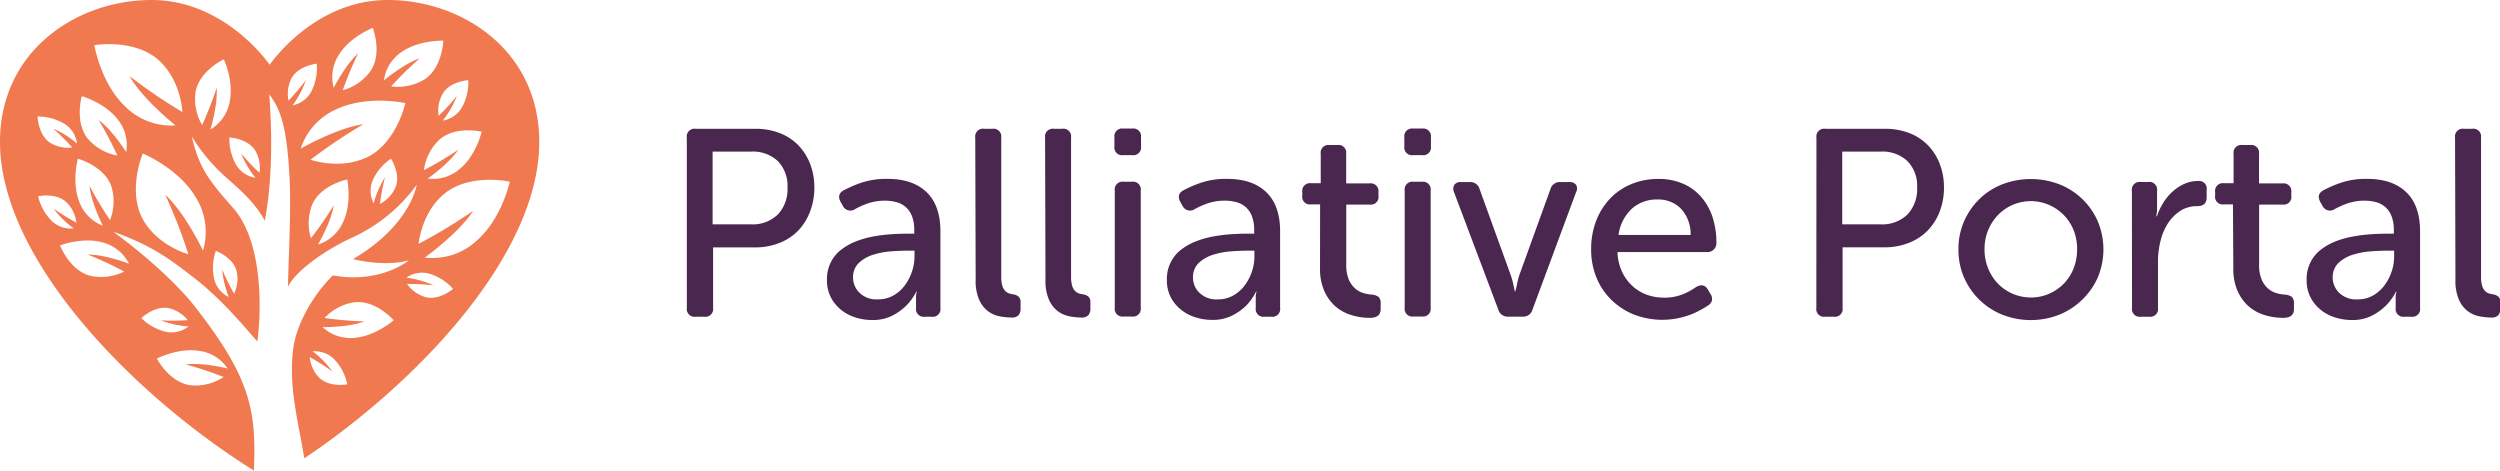 <?xml version="1.0" encoding="UTF-8"?> <svg xmlns="http://www.w3.org/2000/svg" viewBox="0 0 563.95 106.16"><defs><style>.a{fill:#f17950;}.b{fill:#4a274f;}</style></defs><path class="a" d="M87.48,0C70.71,0,60.83,14.62,60.83,14.62S50.94,0,34.17,0,0,11.39,0,32c0,26.75,30.48,57.43,57.27,74.14.61-13.56-.8-21.09-13.55-37.28C40,64.15,32.83,57.56,25.52,52.26c9,3.19,13.34,6.62,18.11,10.3,6.88,5.3,12.14,12,14.42,14.45,1.08-8,1-22.82-5.45-30.08-5.36-6.09-7.68-8.92-9.34-16.18a39.79,39.79,0,0,0,7.86,9.37c3.38,3,6.5,5.75,8.62,9.68,1.81-9.68,1.6-20.49,1-28.5,2.55,3.32,4,7.3,4.59,19,.35,7.4-.21,16.86-.37,24.33,2-3.87,9.21-8.7,14.72-11.14A37,37,0,0,0,94,41.69s-1.28,8.86-13.86,16.45l-.51.33c1.5.35,7.66,1.64,12.62.26-4.65,3.48-11.36,4.51-17.15,3.38-5.06,5-8.3,11.65-8.93,16.37-1.13,8.5,1,16.06,2.48,24.91,25.64-17.19,53-46,53-71.37C121.65,11.39,104.24,0,87.48,0ZM36.15,13.9c4.73,4.58,5,11.38,5,11.38a124.18,124.18,0,0,1-11.92-8.1c3,5.29,10.37,11.11,10.37,11.11A14.67,14.67,0,0,1,28.12,23.9c-5.44-5.26-6.83-13.71-6.83-13.71S30.64,8.57,36.15,13.9ZM14.65,28a6.17,6.17,0,0,1,2.73,4.39A21.34,21.34,0,0,0,12,29a51.08,51.08,0,0,1,4.3,4.28,7.75,7.75,0,0,1-5.1-1.15c-2.64-1.86-2.72-5.85-2.72-5.85A11.68,11.68,0,0,1,14.65,28ZM8.59,44.27s3.9-.86,6.32,1.27a7.74,7.74,0,0,1,2.32,4.68,51.08,51.08,0,0,1-5.16-3.17,21.36,21.36,0,0,0,4.57,4.47,6.18,6.18,0,0,1-4.9-1.62A11.75,11.75,0,0,1,8.59,44.27ZM44.8,79.13a9.17,9.17,0,0,1,6.55,4s-5.68-1.43-9.47-.92a76.19,76.19,0,0,1,8.56,2.84,11.52,11.52,0,0,1-7.55,1.85c-4.75-.71-7.5-6-7.5-6S40.12,78.43,44.8,79.13Zm-6.9-9.65a7.77,7.77,0,0,1,4.45,2.74,52.13,52.13,0,0,1-6.07.06,21.56,21.56,0,0,0,6.25,1.36,6.18,6.18,0,0,1-5,1.23,11.7,11.7,0,0,1-5.64-3.11S34.71,69,37.9,69.48Zm-8.82-10s-5.47-2.1-9.29-2.05A75.63,75.63,0,0,1,28,61.26a11.58,11.58,0,0,1-7.72.93c-4.63-1.28-6.73-6.83-6.73-6.83s5-1.94,9.57-.68A9.19,9.19,0,0,1,29.08,59.46Zm-4.25-9.83a76.84,76.84,0,0,1-4.63-7.74c.33,3.8,3,9,3,9a9.16,9.16,0,0,1-5.36-5.51c-1.7-4.42-.27-9.59-.27-9.59s5.74,1.55,7.47,6A11.54,11.54,0,0,1,24.83,49.63Zm3.63-15.35s-3.12-5-6.2-7.21a77.27,77.27,0,0,1,4.22,8,11.5,11.5,0,0,1-6.74-3.88c-2.94-3.8-1.29-9.51-1.29-9.51s5.17,1.45,8.07,5.2A9.15,9.15,0,0,1,28.46,34.28Zm20.23,22.3s3.75,1.36,4.66,4.45a7.73,7.73,0,0,1-.55,5.2,52,52,0,0,1-2.67-5.44A21.41,21.41,0,0,0,51.61,67a6.14,6.14,0,0,1-3.28-4A11.64,11.64,0,0,1,48.69,56.58ZM44.07,44.36a14.69,14.69,0,0,1,1.72,12.16s-4-8.45-8.52-12.59A120.54,120.54,0,0,1,42.5,57.35s-6.57-1.77-10-7.41c-4-6.56-.29-15.31-.29-15.31S40.16,37.88,44.07,44.36Zm3.39-15.15s1.72-5.6,1.41-9.41a77.29,77.29,0,0,1-3.27,8.4,11.53,11.53,0,0,1-1.46-7.64c1-4.7,6.35-7.18,6.35-7.18s2.28,4.86,1.34,9.5A9.21,9.21,0,0,1,47.46,29.21ZM58.54,39a50.64,50.64,0,0,1-4.16-4.41,21.57,21.57,0,0,0,3.25,5.51,6.18,6.18,0,0,1-4.31-2.84,11.71,11.71,0,0,1-1.57-6.25s4,.18,5.77,2.86A7.77,7.77,0,0,1,58.54,39Zm37.1-.67a11.51,11.51,0,0,1,3.58-6.91c3.65-3.1,9.43-1.71,9.43-1.71S107.44,35,103.83,38a9.21,9.21,0,0,1-7.34,2.28s4.81-3.34,6.92-6.53A76.18,76.18,0,0,1,95.64,38.37Zm10-20.28a11.66,11.66,0,0,1-1.49,6.27,6.18,6.18,0,0,1-4.28,2.89,21.37,21.37,0,0,0,3.19-5.54,52.67,52.67,0,0,1-4.11,4.46,7.71,7.71,0,0,1,1-5.14C101.65,18.32,105.63,18.09,105.63,18.09Zm-29.1-5.84c2.54-4,7.55-5.91,7.55-5.91s2.17,5.53-.41,9.58a11.54,11.54,0,0,1-6.36,4.48,77.32,77.32,0,0,1,3.48-8.32c-2.86,2.52-5.52,7.75-5.52,7.75A9.16,9.16,0,0,1,76.53,12.25ZM66,23.76a21.34,21.34,0,0,0,3-5.67,50.53,50.53,0,0,1-3.93,4.61,7.76,7.76,0,0,1,.76-5.17c1.64-2.77,5.62-3.16,5.62-3.16A11.77,11.77,0,0,1,70.2,20.7,6.18,6.18,0,0,1,66,23.76ZM77.43,50a9.21,9.21,0,0,1-5.7,5.16s3-5.06,3.54-8.84a75.67,75.67,0,0,1-5.13,7.42A11.49,11.49,0,0,1,70.49,46c2-4.35,7.84-5.52,7.84-5.52S79.42,45.73,77.43,50Zm11.84-7.88A7.74,7.74,0,0,1,85.71,46a51.33,51.33,0,0,1,1.13-6,21.22,21.22,0,0,0-2.55,5.87,6.15,6.15,0,0,1-.23-5.16A11.62,11.62,0,0,1,88.2,35.8S90.39,39.13,89.27,42.15Zm-6.8-6.51c-6,2.71-12.42.42-12.42.42A123.74,123.74,0,0,1,82,28c-6,.86-14.16,5.52-14.16,5.52a14.66,14.66,0,0,1,8.32-9c6.9-3.1,15.27-1.27,15.27-1.27S89.46,32.5,82.47,35.64Zm5.79-16.15a75.41,75.41,0,0,1,6.44-6.31c-3.62,1.21-8.1,5-8.1,5a9.19,9.19,0,0,1,4.11-6.5C94.61,9,100,9.17,100,9.17s-.16,5.94-4.11,8.66A11.55,11.55,0,0,1,88.26,19.49ZM72.09,85.28a7.78,7.78,0,0,1-2.23-4.73A50.2,50.2,0,0,1,75,83.82a21.38,21.38,0,0,0-4.48-4.56A6.17,6.17,0,0,1,75.35,81a11.7,11.7,0,0,1,3,5.7S74.46,87.46,72.09,85.28Zm8-9.08a9.22,9.22,0,0,1-7.31-2.4s5.87.07,9.43-1.3a78.08,78.08,0,0,1-9-.77,11.51,11.51,0,0,1,6.92-3.56c4.78-.41,8.68,4.07,8.68,4.07S84.78,75.79,80.06,76.2Zm16-9.15a7.7,7.7,0,0,1-4.27-3,53.17,53.17,0,0,1,6,.32,21.47,21.47,0,0,0-6.15-1.74,6.15,6.15,0,0,1,5.08-.92,11.7,11.7,0,0,1,5.45,3.45S99.23,67.77,96.08,67.05ZM107.5,54.32A14.71,14.71,0,0,1,95.81,58.1s7.63-5.43,10.94-10.55A122.12,122.12,0,0,1,94.43,55S95,48.23,100,43.91c5.78-5,15-2.92,15-2.92S113.21,49.35,107.5,54.32Z"></path><path class="b" d="M154.93,31.05a1.75,1.75,0,0,1,2-2h13.5a15,15,0,0,1,5.34.93,11.71,11.71,0,0,1,4.2,2.67,12.41,12.41,0,0,1,2.73,4.2,14.5,14.5,0,0,1,1,5.46,14.73,14.73,0,0,1-1,5.49A12.67,12.67,0,0,1,180,52.08a11.84,11.84,0,0,1-4.2,2.73,14.56,14.56,0,0,1-5.34,1h-9.6V69.45a1.75,1.75,0,0,1-2,2h-1.92a1.75,1.75,0,0,1-2-2Zm14.52,19.56a8.09,8.09,0,0,0,6-2.22,8.25,8.25,0,0,0,2.19-6.06,7.94,7.94,0,0,0-2.19-6,8.2,8.2,0,0,0-6-2.13h-8.7V50.61Z"></path><path class="b" d="M186.55,63.15a8.26,8.26,0,0,1,3.3-6.9,13.52,13.52,0,0,1,3.39-1.86,21.52,21.52,0,0,1,3.93-1.08,35.51,35.51,0,0,1,4-.48q2-.12,3.51-.12h1.56v-.78a8.59,8.59,0,0,0-.51-3.15,5.21,5.21,0,0,0-1.41-2.07,5.31,5.31,0,0,0-2.1-1.11,9.7,9.7,0,0,0-2.58-.33,11.54,11.54,0,0,0-4,.66,18.23,18.23,0,0,0-2.79,1.26,1.86,1.86,0,0,1-2.7-.72l-.48-.84q-1-1.8.66-2.7a26.43,26.43,0,0,1,3.87-1.68,17.61,17.61,0,0,1,6-.9q5.7,0,8.82,3t3.12,8.85V69.45a1.75,1.75,0,0,1-2,2h-1.5a1.75,1.75,0,0,1-2-2V66.87a2.52,2.52,0,0,1,.06-.6l.12-.48h-.12A12.14,12.14,0,0,1,204.37,69a12.79,12.79,0,0,1-3.06,2.19,9.61,9.61,0,0,1-4.56,1,12.43,12.43,0,0,1-3.84-.6,9.75,9.75,0,0,1-3.27-1.77A8.83,8.83,0,0,1,187.39,67,8.29,8.29,0,0,1,186.55,63.15Zm5.88-.48A4.83,4.83,0,0,0,193.84,66a5.47,5.47,0,0,0,4.23,1.53,6.86,6.86,0,0,0,3.45-.87,8.29,8.29,0,0,0,2.58-2.28,11,11,0,0,0,1.62-3.12,10.67,10.67,0,0,0,.57-3.39V56.55h-1.56q-1.62,0-3.72.15a17.65,17.65,0,0,0-4,.75,8.31,8.31,0,0,0-3.24,1.83A4.41,4.41,0,0,0,192.43,62.67Z"></path><path class="b" d="M220,31.05a1.75,1.75,0,0,1,2-2h1.86a1.75,1.75,0,0,1,2,2V62.43a7.12,7.12,0,0,0,.24,2,2.85,2.85,0,0,0,.66,1.2,2.21,2.21,0,0,0,.9.57,5.5,5.5,0,0,0,1,.21,2.28,2.28,0,0,1,1.11.51,1.54,1.54,0,0,1,.45,1.23v1.44a2.28,2.28,0,0,1-.45,1.5,2,2,0,0,1-1.59.54,14.42,14.42,0,0,1-2.64-.27,6.48,6.48,0,0,1-2.64-1.14,6.6,6.6,0,0,1-2-2.55,10.64,10.64,0,0,1-.81-4.56Z"></path><path class="b" d="M235.75,31.05a1.75,1.75,0,0,1,2-2h1.86a1.75,1.75,0,0,1,2,2V62.43a7.12,7.12,0,0,0,.24,2,2.85,2.85,0,0,0,.66,1.2,2.21,2.21,0,0,0,.9.57,5.5,5.5,0,0,0,1,.21,2.28,2.28,0,0,1,1.11.51,1.54,1.54,0,0,1,.45,1.23v1.44a2.28,2.28,0,0,1-.45,1.5,2,2,0,0,1-1.59.54,14.42,14.42,0,0,1-2.64-.27,6.48,6.48,0,0,1-2.64-1.14,6.6,6.6,0,0,1-2-2.55,10.64,10.64,0,0,1-.81-4.56Z"></path><path class="b" d="M253.39,35a1.75,1.75,0,0,1-2-2v-2a1.75,1.75,0,0,1,2-2h2a1.75,1.75,0,0,1,2,2v2a1.75,1.75,0,0,1-2,2Zm-1.92,8a1.75,1.75,0,0,1,2-2h1.86a1.75,1.75,0,0,1,2,2v26.4a1.75,1.75,0,0,1-2,2h-1.86a1.75,1.75,0,0,1-2-2Z"></path><path class="b" d="M263.23,63.15a8.26,8.26,0,0,1,3.3-6.9,13.52,13.52,0,0,1,3.39-1.86,21.52,21.52,0,0,1,3.93-1.08,35.51,35.51,0,0,1,4-.48q1.95-.12,3.51-.12h1.56v-.78a8.59,8.59,0,0,0-.51-3.15A5.21,5.21,0,0,0,281,46.71a5.31,5.31,0,0,0-2.1-1.11,9.7,9.7,0,0,0-2.58-.33,11.54,11.54,0,0,0-4.05.66,18.23,18.23,0,0,0-2.79,1.26,1.86,1.86,0,0,1-2.7-.72l-.48-.84q-1-1.8.66-2.7a26.43,26.43,0,0,1,3.87-1.68,17.61,17.61,0,0,1,6-.9q5.7,0,8.82,3t3.12,8.85V69.45a1.75,1.75,0,0,1-2,2h-1.5a1.75,1.75,0,0,1-2-2V66.87a2.52,2.52,0,0,1,.06-.6l.12-.48h-.12A12.14,12.14,0,0,1,281.05,69,12.79,12.79,0,0,1,278,71.16a9.61,9.61,0,0,1-4.56,1,12.43,12.43,0,0,1-3.84-.6,9.75,9.75,0,0,1-3.27-1.77A8.83,8.83,0,0,1,264.07,67,8.29,8.29,0,0,1,263.23,63.15Zm5.88-.48A4.83,4.83,0,0,0,270.52,66a5.47,5.47,0,0,0,4.23,1.53,6.86,6.86,0,0,0,3.45-.87,8.29,8.29,0,0,0,2.58-2.28,11,11,0,0,0,1.62-3.12,10.67,10.67,0,0,0,.57-3.39V56.55h-1.56q-1.62,0-3.72.15a17.65,17.65,0,0,0-4,.75,8.31,8.31,0,0,0-3.24,1.83A4.41,4.41,0,0,0,269.11,62.67Z"></path><path class="b" d="M297.79,46.11h-2.1a1.72,1.72,0,0,1-1.92-2v-.78a1.75,1.75,0,0,1,2-2h2.16V34.71a1.75,1.75,0,0,1,2-2h1.74a1.75,1.75,0,0,1,2,2v6.66h5.28a1.75,1.75,0,0,1,2,2v.78a1.72,1.72,0,0,1-1.92,2h-5.34v13.5a8.5,8.5,0,0,0,.6,3.48,5.6,5.6,0,0,0,1.47,2,5,5,0,0,0,1.86,1,9.6,9.6,0,0,0,1.83.33A2.88,2.88,0,0,1,311,67a1.91,1.91,0,0,1,.45,1.44v1.26q0,2-2.4,2a14,14,0,0,1-4.32-.66,9.73,9.73,0,0,1-3.57-2,10.13,10.13,0,0,1-2.46-3.48,12.23,12.23,0,0,1-.93-5Z"></path><path class="b" d="M318.79,35a1.75,1.75,0,0,1-2-2v-2a1.75,1.75,0,0,1,2-2h2a1.75,1.75,0,0,1,2,2v2a1.75,1.75,0,0,1-2,2Zm-1.92,8a1.75,1.75,0,0,1,2-2h1.86a1.75,1.75,0,0,1,2,2v26.4a1.75,1.75,0,0,1-2,2h-1.86a1.75,1.75,0,0,1-2-2Z"></path><path class="b" d="M328,43.35a1.8,1.8,0,0,1,.06-1.65,1.67,1.67,0,0,1,1.5-.63h2a2.15,2.15,0,0,1,2.22,1.62l6.84,18.9q.24.66.45,1.35a12,12,0,0,1,.33,1.35q.18.72.3,1.44h.12l.36-1.44q.12-.66.3-1.35t.42-1.35l6.84-18.9A2.15,2.15,0,0,1,352,41.07h2a1.75,1.75,0,0,1,1.53.63,1.65,1.65,0,0,1,0,1.65l-9.84,26.52a2.15,2.15,0,0,1-2.22,1.56h-3.36A2.15,2.15,0,0,1,338,69.87Z"></path><path class="b" d="M358.93,56.25a17.55,17.55,0,0,1,1.17-6.54,15.12,15.12,0,0,1,3.18-5,14,14,0,0,1,4.8-3.21,15.79,15.79,0,0,1,6-1.14,13.75,13.75,0,0,1,5.58,1.08,11.34,11.34,0,0,1,4.11,3A13.29,13.29,0,0,1,386.32,49a18.51,18.51,0,0,1,.87,5.82,2,2,0,0,1-.57,1.44,1.94,1.94,0,0,1-1.47.6H364.87a11.56,11.56,0,0,0,1,4.38,10.22,10.22,0,0,0,2.34,3.24,9.63,9.63,0,0,0,3.27,2,11.32,11.32,0,0,0,3.87.66,10.9,10.9,0,0,0,4.38-.81,14.11,14.11,0,0,0,2.88-1.59q1.8-1,2.7.66l.54.9a2,2,0,0,1,.33,1.47,1.86,1.86,0,0,1-.93,1.17,17,17,0,0,1-1.68,1A16.62,16.62,0,0,1,381.28,71a19.83,19.83,0,0,1-2.88.81,17.86,17.86,0,0,1-9.93-.9,15.59,15.59,0,0,1-5.07-3.36,14.9,14.9,0,0,1-3.3-5A16.65,16.65,0,0,1,358.93,56.25ZM381.37,53A8.38,8.38,0,0,0,379.12,47a7.15,7.15,0,0,0-5.13-2A8.49,8.49,0,0,0,368.2,47a9.85,9.85,0,0,0-3.09,6Z"></path><path class="b" d="M409.75,31.05a1.75,1.75,0,0,1,2-2h13.5a15,15,0,0,1,5.34.93,11.71,11.71,0,0,1,4.2,2.67,12.41,12.41,0,0,1,2.73,4.2,14.5,14.5,0,0,1,1,5.46,14.73,14.73,0,0,1-1,5.49,12.67,12.67,0,0,1-2.73,4.26,11.84,11.84,0,0,1-4.2,2.73,14.56,14.56,0,0,1-5.34,1h-9.6V69.45a1.75,1.75,0,0,1-2,2h-1.92a1.75,1.75,0,0,1-2-2Zm14.52,19.56a8.09,8.09,0,0,0,6-2.22,8.25,8.25,0,0,0,2.19-6.06,7.94,7.94,0,0,0-2.19-6,8.2,8.2,0,0,0-6-2.13h-8.7V50.61Z"></path><path class="b" d="M441.79,56.19a15.44,15.44,0,0,1,1.29-6.33,16,16,0,0,1,3.48-5,15.41,15.41,0,0,1,5.16-3.3,18,18,0,0,1,12.78,0,15.62,15.62,0,0,1,8.7,8.34,16.32,16.32,0,0,1,0,12.72,15.75,15.75,0,0,1-3.51,5A16.15,16.15,0,0,1,464.5,71a17.61,17.61,0,0,1-12.78,0,15.81,15.81,0,0,1-5.16-3.33,16,16,0,0,1-3.48-5A15.59,15.59,0,0,1,441.79,56.19Zm5.88,0a11.33,11.33,0,0,0,.84,4.41,10.85,10.85,0,0,0,2.25,3.45,10.41,10.41,0,0,0,11.4,2.25,10.53,10.53,0,0,0,3.33-2.25,10.21,10.21,0,0,0,2.25-3.45,11.69,11.69,0,0,0,.81-4.41,11.3,11.3,0,0,0-.81-4.32,10.28,10.28,0,0,0-2.25-3.42,10.53,10.53,0,0,0-3.33-2.25,10.31,10.31,0,0,0-11.4,2.25,11,11,0,0,0-3.09,7.74Z"></path><path class="b" d="M480.91,43.05a1.75,1.75,0,0,1,2-2h1.68a1.75,1.75,0,0,1,2,2v3.48q0,.48,0,.9a5.86,5.86,0,0,1-.09.72,4,4,0,0,0-.06.66h.12a13.83,13.83,0,0,1,1.35-2.94,11.68,11.68,0,0,1,2.07-2.55,10.45,10.45,0,0,1,2.67-1.8,7.46,7.46,0,0,1,3.21-.69,1.72,1.72,0,0,1,1.92,2v1.68q0,2-2.16,2a6.77,6.77,0,0,0-3.87,1.11,9.63,9.63,0,0,0-2.76,2.85,13,13,0,0,0-1.65,4,19.1,19.1,0,0,0-.54,4.47V69.45a1.75,1.75,0,0,1-2,2h-1.86a1.75,1.75,0,0,1-2-2Z"></path><path class="b" d="M503.71,46.11h-2.1a1.72,1.72,0,0,1-1.92-2v-.78a1.75,1.75,0,0,1,2-2h2.16V34.71a1.75,1.75,0,0,1,2-2h1.74a1.75,1.75,0,0,1,2,2v6.66h5.28a1.75,1.75,0,0,1,2,2v.78a1.72,1.72,0,0,1-1.92,2h-5.34v13.5a8.5,8.5,0,0,0,.6,3.48,5.6,5.6,0,0,0,1.47,2,5,5,0,0,0,1.86,1,9.6,9.6,0,0,0,1.83.33,2.88,2.88,0,0,1,1.65.54,1.91,1.91,0,0,1,.45,1.44v1.26q0,2-2.4,2a14,14,0,0,1-4.32-.66,9.73,9.73,0,0,1-3.57-2,10.13,10.13,0,0,1-2.46-3.48,12.23,12.23,0,0,1-.93-5Z"></path><path class="b" d="M520.33,63.15a8.26,8.26,0,0,1,3.3-6.9A13.52,13.52,0,0,1,527,54.39,21.52,21.52,0,0,1,531,53.31a35.51,35.51,0,0,1,4-.48q1.95-.12,3.51-.12H540v-.78a8.59,8.59,0,0,0-.51-3.15,5.21,5.21,0,0,0-1.41-2.07A5.31,5.31,0,0,0,536,45.6a9.7,9.7,0,0,0-2.58-.33,11.54,11.54,0,0,0-4,.66,18.23,18.23,0,0,0-2.79,1.26,1.86,1.86,0,0,1-2.7-.72l-.48-.84q-1-1.8.66-2.7a26.43,26.43,0,0,1,3.87-1.68,17.61,17.61,0,0,1,6-.9q5.7,0,8.82,3t3.12,8.85V69.45a1.75,1.75,0,0,1-2,2h-1.5a1.75,1.75,0,0,1-2-2V66.87a2.52,2.52,0,0,1,.06-.6l.12-.48h-.12A12.14,12.14,0,0,1,538.15,69a12.79,12.79,0,0,1-3.06,2.19,9.61,9.61,0,0,1-4.56,1,12.43,12.43,0,0,1-3.84-.6,9.75,9.75,0,0,1-3.27-1.77A8.83,8.83,0,0,1,521.17,67,8.29,8.29,0,0,1,520.33,63.15Zm5.88-.48A4.83,4.83,0,0,0,527.62,66a5.47,5.47,0,0,0,4.23,1.53,6.86,6.86,0,0,0,3.45-.87,8.29,8.29,0,0,0,2.58-2.28,11,11,0,0,0,1.62-3.12,10.67,10.67,0,0,0,.57-3.39V56.55h-1.56q-1.62,0-3.72.15a17.65,17.65,0,0,0-4,.75,8.31,8.31,0,0,0-3.24,1.83A4.41,4.41,0,0,0,526.21,62.67Z"></path><path class="b" d="M553.81,31.05a1.75,1.75,0,0,1,2-2h1.86a1.75,1.75,0,0,1,2,2V62.43a7.12,7.12,0,0,0,.24,2,2.85,2.85,0,0,0,.66,1.2,2.21,2.21,0,0,0,.9.57,5.5,5.5,0,0,0,1,.21,2.28,2.28,0,0,1,1.11.51,1.54,1.54,0,0,1,.45,1.23v1.44a2.28,2.28,0,0,1-.45,1.5,2,2,0,0,1-1.59.54,14.42,14.42,0,0,1-2.64-.27,6.48,6.48,0,0,1-2.64-1.14,6.6,6.6,0,0,1-2-2.55,10.64,10.64,0,0,1-.81-4.56Z"></path></svg> 